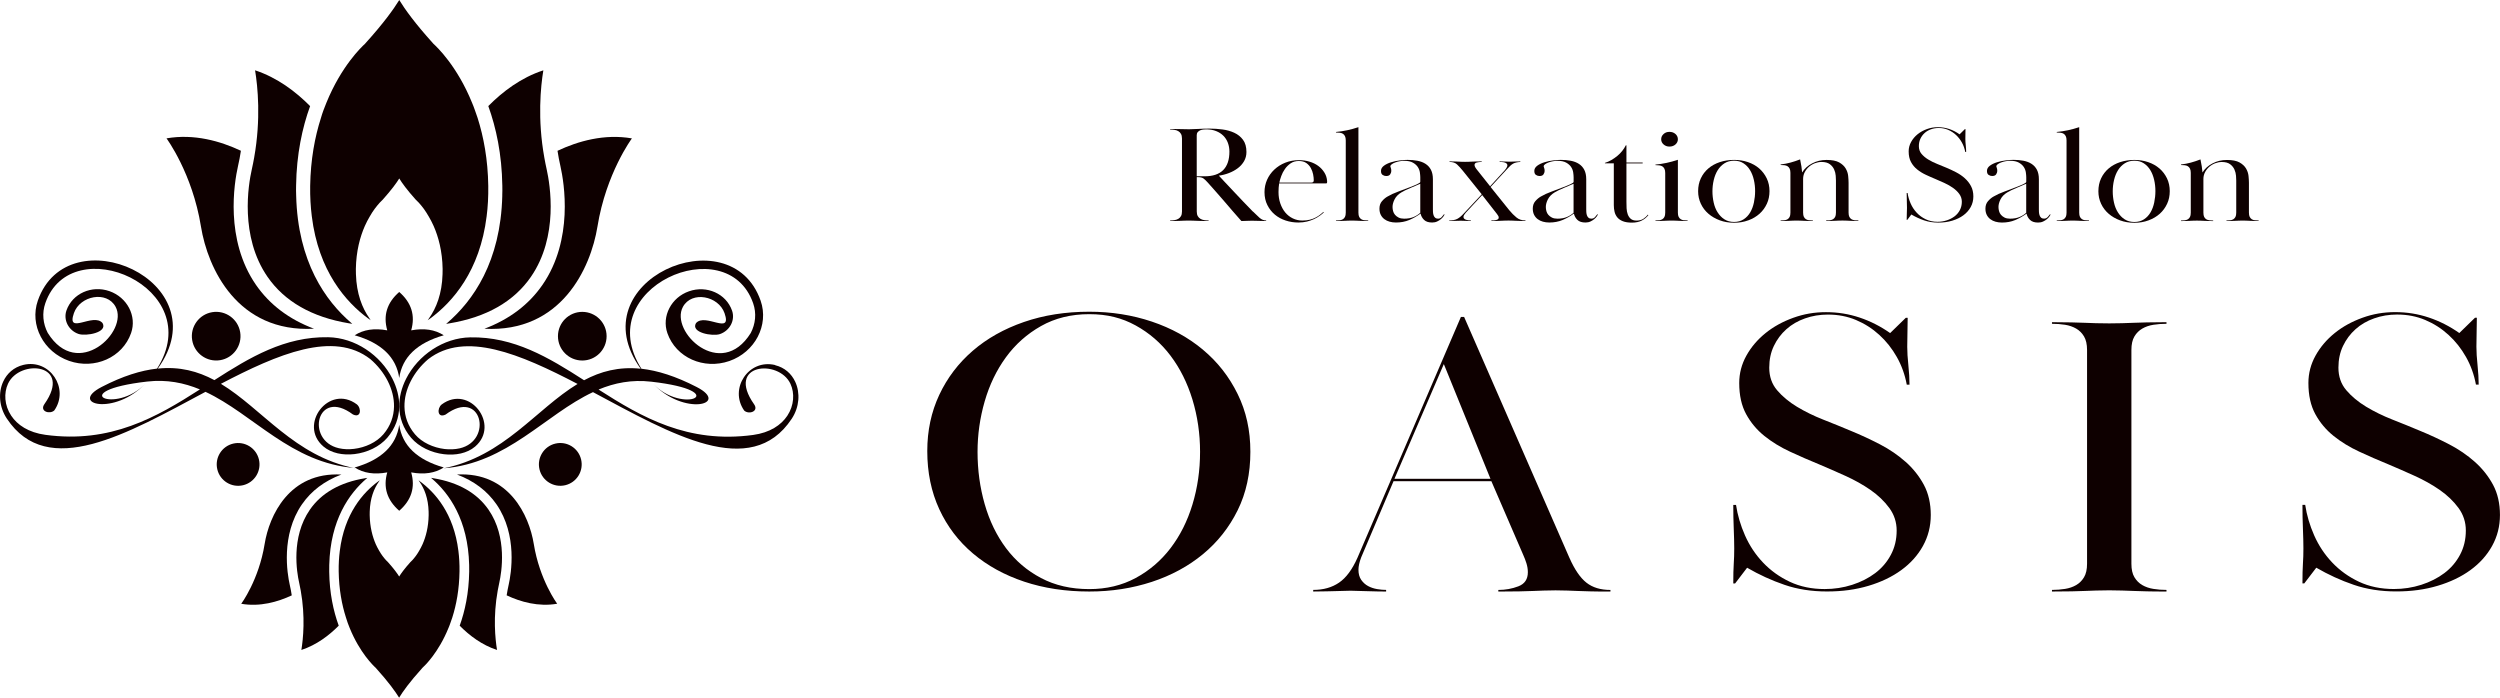 <?xml version="1.0" encoding="UTF-8"?><svg id="_レイヤー_2" xmlns="http://www.w3.org/2000/svg" viewBox="0 0 681.38 190.16"><g id="_レイヤー_1-2"><path d="M85.58,89.59c-6.78-2.55-12.08-6.55-15.83-11.97-8.51-12.35-5.9-27.81-4.9-32.27.33-1.44.6-2.86.81-4.26-5.59-2.63-12.77-4.69-20.28-3.38,0,0,7.05,9.49,9.39,24.03,1.84,11.37,9.91,28.98,30.81,27.85Z" style="fill:#0e0000;"/><path d="M147.86,77.63c-3.74,5.42-9.05,9.41-15.83,11.97,20.9,1.13,28.96-16.48,30.81-27.85,2.34-14.54,9.39-24.03,9.39-24.03-7.51-1.31-14.69.75-20.28,3.38.21,1.4.48,2.82.81,4.26,1,4.46,3.61,19.92-4.9,32.27Z" style="fill:#0e0000;"/><path d="M95.13,88.12c.29.06.58.12.88.15-.1-.1-.19-.17-.29-.27-6.99-5.99-14.56-16.61-15-34.69-.04-.88-.04-1.79-.02-2.71.12-8.57,1.69-15.81,3.82-21.68-3.9-3.94-8.93-7.76-15-9.76.73,4.46,1.63,13.25-.25,23.8-.19,1.06-.4,2.15-.65,3.25-.92,4.07-3.34,18.19,4.3,29.25,4.63,6.7,12.1,10.99,22.2,12.66Z" style="fill:#0e0000;"/><path d="M136.9,53.3v.02c-.44,18.07-8.01,28.69-15,34.69h-.02c-.1.12-.17.17-.27.27.31-.04.6-.1.88-.15,10.1-1.67,17.57-5.95,22.2-12.66,7.64-11.06,5.22-25.18,4.32-29.25-.25-1.09-.46-2.19-.65-3.25-1.9-10.54-1-19.34-.27-23.8-6.09,1.98-11.1,5.8-15,9.74,2.13,5.9,3.69,13.12,3.82,21.7.02.92.02,1.81-.02,2.69Z" style="fill:#0e0000;"/><path d="M100.41,86.83c.21.17.44.33.65.46-.13-.17-.29-.36-.38-.56-1.96-2.77-3.51-6.66-3.67-12.02-.02-.46-.02-.92-.02-1.4.08-4.88,1.15-8.76,2.44-11.7.42-.94.86-1.79,1.31-2.54.46-.83.94-1.54,1.38-2.15,1.06-1.42,1.9-2.25,2.15-2.46l.08-.08c2.38-2.67,3.73-4.53,4.47-5.74.73,1.21,2.07,3.07,4.46,5.74l.08.08c.25.21,1.11,1.04,2.17,2.48.42.6.9,1.31,1.36,2.13.44.75.88,1.59,1.31,2.54,1.29,2.94,2.36,6.82,2.44,11.7,0,.48,0,.92-.02,1.38v.02c-.15,5.36-1.71,9.26-3.67,12.02-.1.19-.25.38-.38.56.21-.13.44-.29.65-.46,6.11-4.49,13.58-12.93,15.42-27.92.33-2.55.48-5.3.44-8.24-.1-7.2-1.27-13.37-2.9-18.51-.25-.75-.48-1.46-.75-2.15-.23-.69-.5-1.34-.77-2-4.05-9.97-9.56-15.21-10.51-16.06l-.15-.17c-4.92-5.45-7.66-9.28-9.18-11.77-1.54,2.5-4.28,6.32-9.2,11.77l-.15.17c-.94.85-6.45,6.09-10.51,16.06-.27.65-.54,1.33-.79,2.02-.25.69-.5,1.42-.71,2.17-1.65,5.15-2.8,11.29-2.92,18.48-.04,2.94.12,5.68.44,8.24,1.84,15,9.31,23.43,15.42,27.92Z" style="fill:#0e0000;"/><path d="M211.27,99.49c-7.26-1.75-12.62,6.47-8.44,12.41,1.22,1.15,4.08.27,2.7-1.71-7.83-11.12,6.74-12.41,9.91-5.58.59,1.27.84,2.75.71,4.26-.13,1.51-.64,3.05-1.57,4.45-1.68,2.53-4.72,4.6-9.32,5.23-17.8,2.42-30.34-4.84-42.12-12.38,4.35-1.81,9.02-2.76,14.37-2.14.17.18.32.36.49.54-.17-.18-.33-.36-.49-.54,22.64,2.59,8.61,9.19.49.54,8.36,8.9,21.12,5.68,11.9.92-5.74-2.96-10.69-4.5-15.08-4.99-13.99-22.06,23.35-38.22,30.45-17.85.96,2.74.64,5.64-.65,8.11-8.12,13.07-22.16-.37-18.49-7.12,2.41-4.44,9.7-3.01,11.35,1.73,2.14,6.15-5.28-.21-7.79,2.71-1.52,2.59,4.54,3.67,6.55,2.97,1.34-.47,2.38-1.41,2.98-2.55.61-1.17.76-2.54.3-3.84-.81-2.31-2.53-4.06-4.67-5.01-2.11-.94-4.63-1.11-7.05-.26-2.42.84-4.29,2.53-5.36,4.59-1.08,2.07-1.35,4.51-.54,6.83,1.16,3.33,3.64,5.84,6.71,7.21,3.05,1.36,6.68,1.59,10.18.38,3.49-1.22,6.2-3.66,7.74-6.62,1.55-2.98,1.94-6.49.78-9.82-8.18-23.47-49.88-5.31-32.69,18.54-5.99-.62-10.94.74-15.43,3.14-9.67-6.22-19.16-11.9-31.01-11.69-7.32.13-14.24,4.83-17.51,11.31-1.22,2.42-1.89,5.02-1.85,7.61.05,2.96,1.04,5.88,3.22,8.44,2.15,2.53,5.57,4.09,8.95,4.49,1.57.19,3.15.13,4.6-.2,1.47-.34,2.81-.95,3.89-1.87,6.96-5.92-1.53-17.13-9.11-11.48-1.32,1.09-1.16,3.83,1.08,2.74,9.85-7.33,13.01,7.12,3.83,9.21-1.28.29-2.7.34-4.12.18-3.06-.37-6.13-1.75-8.04-3.99-1.95-2.29-2.83-4.89-2.88-7.54-.04-2.34.57-4.72,1.7-6.94,1.13-2.24,2.77-4.3,4.76-6,10.04-7.79,25.07-1.43,40.72,6.74-11.29,6.84-20.12,19.76-36.51,22.99,17.33-1.31,27.69-14.67,40.71-20.76,21.32,11.39,43.02,24.08,54.16,7.27,1.07-1.61,1.65-3.38,1.8-5.12.15-1.75-.14-3.47-.84-4.97-1.01-2.19-2.88-3.89-5.47-4.52Z" style="fill:#0e0000;"/><path d="M120.95,91.38c-2.4-1.55-5.36-2-8.88-1.34,1.16-4.06.08-7.55-3.26-10.46-3.34,2.91-4.42,6.4-3.26,10.46-3.52-.66-6.49-.21-8.88,1.34,7.28,2.09,11.33,5.97,12.14,11.64.81-5.67,4.86-9.55,12.14-11.64Z" style="fill:#0e0000;"/><path d="M96.72,127.6c-16.39-3.22-25.22-16.15-36.51-22.99,15.64-8.17,30.68-14.54,40.72-6.74,1.99,1.7,3.63,3.77,4.76,6,1.12,2.22,1.74,4.6,1.7,6.94-.05,2.64-.93,5.25-2.88,7.54-1.91,2.24-4.98,3.63-8.04,3.99-1.42.17-2.83.12-4.12-.18-9.18-2.09-6.01-16.55,3.83-9.21,2.23,1.09,2.4-1.65,1.08-2.74-7.58-5.65-16.07,5.56-9.11,11.48,1.08.92,2.42,1.53,3.89,1.87,1.45.33,3.02.39,4.6.2,3.38-.4,6.8-1.97,8.95-4.49,2.18-2.56,3.17-5.48,3.22-8.44.05-2.58-.63-5.19-1.85-7.61-3.27-6.48-10.19-11.18-17.51-11.31-11.85-.21-21.34,5.48-31.01,11.69-4.5-2.4-9.44-3.76-15.43-3.14,17.18-23.85-24.51-42.01-32.69-18.54-1.16,3.33-.78,6.84.78,9.82,1.54,2.96,4.25,5.4,7.74,6.62,3.49,1.22,7.13.98,10.18-.38,3.07-1.37,5.55-3.88,6.71-7.21.81-2.31.54-4.76-.54-6.83-1.07-2.05-2.94-3.74-5.36-4.59-2.42-.84-4.93-.68-7.05.26-2.14.95-3.86,2.7-4.67,5.01-.45,1.3-.3,2.68.3,3.84.6,1.14,1.64,2.09,2.98,2.55,2.01.7,8.07-.38,6.55-2.97-2.51-2.93-9.93,3.43-7.79-2.71,1.65-4.74,8.94-6.17,11.35-1.73,3.67,6.75-10.37,20.19-18.49,7.12-1.29-2.47-1.61-5.37-.65-8.11,7.1-20.37,44.44-4.21,30.45,17.85-4.39.49-9.34,2.02-15.08,4.99-9.22,4.76,3.53,7.97,11.9-.92-8.13,8.64-22.15,2.05.49-.54-.16.18-.32.36-.49.54.17-.18.32-.36.49-.54,5.35-.61,10.02.34,14.37,2.14-11.78,7.55-24.32,14.81-42.12,12.38-4.61-.63-7.65-2.7-9.32-5.23-.93-1.4-1.44-2.94-1.57-4.45-.13-1.51.12-2.98.71-4.26,3.17-6.83,17.74-5.54,9.91,5.58-1.37,1.98,1.48,2.85,2.7,1.71,4.18-5.94-1.18-14.16-8.44-12.41-2.59.63-4.46,2.33-5.47,4.52-.7,1.5-.99,3.22-.84,4.97.15,1.74.74,3.52,1.8,5.12,11.14,16.81,32.85,4.12,54.16-7.27,13.02,6.09,23.38,19.45,40.71,20.76Z" style="fill:#0e0000;"/><circle cx="158.7" cy="91.63" r="6.63" style="fill:#0e0000;"/><circle cx="58.92" cy="91.63" r="6.63" transform="translate(-13.92 10.62) rotate(-9.22)" style="fill:#0e0000;"/><path d="M120.95,127.41c-7.28-2.09-11.33-5.97-12.14-11.64-.81,5.67-4.86,9.55-12.14,11.64,2.4,1.55,5.36,2,8.88,1.34-1.16,4.06-.08,7.55,3.26,10.46,3.34-2.91,4.42-6.4,3.26-10.46,3.52.66,6.49.21,8.88-1.34Z" style="fill:#0e0000;"/><path d="M82.3,137.46c2.54-3.68,6.14-6.39,10.74-8.12-14.19-.77-19.66,11.19-20.91,18.91-1.59,9.87-6.38,16.31-6.38,16.31,5.1.89,9.97-.51,13.77-2.29-.14-.95-.33-1.92-.55-2.89-.68-3.03-2.45-13.52,3.32-21.91Z" style="fill:#0e0000;"/><path d="M124.58,129.34c4.6,1.73,8.2,4.45,10.74,8.12,5.78,8.38,4,18.88,3.32,21.91-.22.98-.4,1.94-.55,2.89,3.79,1.79,8.67,3.18,13.77,2.29,0,0-4.79-6.44-6.38-16.31-1.25-7.72-6.73-19.68-20.91-18.91Z" style="fill:#0e0000;"/><path d="M89.74,153.97c.3-12.27,5.44-19.48,10.18-23.55.07-.07.13-.12.2-.18-.21.03-.4.07-.6.1-6.86,1.13-11.93,4.04-15.07,8.59-5.19,7.51-3.55,17.09-2.92,19.86.17.74.31,1.49.44,2.2,1.28,7.16.66,13.13.17,16.16,4.12-1.36,7.54-3.95,10.18-6.62-1.45-3.99-2.52-8.91-2.59-14.72-.01-.63-.01-1.24.01-1.84Z" style="fill:#0e0000;"/><path d="M118.1,130.34c-.2-.04-.39-.08-.6-.1.07.07.12.1.18.18h.01c4.75,4.07,9.88,11.28,10.18,23.55h0c.03.61.03,1.21.01,1.84-.09,5.83-1.15,10.73-2.59,14.73,2.65,2.67,6.05,5.27,10.18,6.61-.5-3.03-1.11-9,.18-16.16.13-.72.27-1.46.44-2.2.61-2.76,2.26-12.35-2.93-19.86-3.14-4.55-8.21-7.46-15.07-8.59Z" style="fill:#0e0000;"/><path d="M114.51,131.21c-.14-.12-.3-.22-.44-.31.09.12.2.25.26.38,1.33,1.88,2.39,4.52,2.49,8.16h0c.01.33.01.63.01.95-.05,3.31-.78,5.95-1.66,7.94-.29.64-.59,1.21-.89,1.72-.31.56-.64,1.04-.93,1.45-.72.98-1.3,1.54-1.47,1.68l-.05.05c-1.62,1.81-2.53,3.08-3.03,3.9-.51-.82-1.42-2.09-3.04-3.9l-.05-.05c-.17-.14-.74-.7-1.46-1.67-.3-.42-.63-.9-.94-1.46-.3-.51-.6-1.08-.89-1.72-.87-1.99-1.6-4.63-1.66-7.94,0-.33,0-.64.01-.95.1-3.64,1.16-6.28,2.49-8.16.07-.13.17-.26.26-.38-.14.09-.3.2-.44.31-4.15,3.05-9.22,8.78-10.47,18.96-.22,1.73-.33,3.6-.3,5.59.08,4.88.86,9.05,1.98,12.54.14.51.31,1,.48,1.47.17.47.35.93.53,1.37,2.75,6.77,6.49,10.33,7.13,10.9l.1.12c3.34,3.7,5.2,6.3,6.25,7.99,1.03-1.7,2.89-4.29,6.23-7.99l.1-.12c.64-.57,4.38-4.13,7.13-10.9.18-.44.37-.89.52-1.36.18-.47.34-.95.51-1.46,1.11-3.49,1.9-7.68,1.97-12.57.03-1.99-.08-3.86-.3-5.59-1.25-10.18-6.32-15.91-10.47-18.96Z" style="fill:#0e0000;"/><circle cx="152.72" cy="126.57" r="5.83" transform="translate(-25 38.47) rotate(-13.28)" style="fill:#0e0000;"/><circle cx="64.9" cy="126.57" r="5.83" transform="translate(-27.34 18.3) rotate(-13.28)" style="fill:#0e0000;"/><path d="M327.89,95.33c-3.98-3.33-8.64-5.89-13.96-7.68-5.33-1.79-11.01-2.69-17.05-2.69-6.46,0-12.39.93-17.8,2.8-5.41,1.87-10.06,4.48-13.96,7.85-3.9,3.37-6.94,7.37-9.12,12.01-2.18,4.65-3.27,9.75-3.27,15.31,0,5.85,1.09,11.13,3.27,15.85,2.18,4.72,5.24,8.74,9.18,12.07,3.94,3.33,8.6,5.89,13.96,7.68,5.37,1.79,11.28,2.69,17.74,2.69,6.04,0,11.72-.88,17.05-2.63,5.32-1.75,9.98-4.28,13.96-7.57,3.98-3.29,7.13-7.28,9.44-11.96,2.31-4.68,3.46-9.99,3.46-15.91s-1.15-11.03-3.46-15.74c-2.31-4.72-5.45-8.74-9.44-12.07ZM325,137.52c-1.38,4.54-3.38,8.5-5.98,11.9-2.6,3.4-5.77,6.11-9.5,8.12-3.73,2.01-7.95,3.02-12.64,3.02-4.95,0-9.33-1-13.15-3.02-3.82-2.01-7-4.74-9.56-8.17-2.56-3.44-4.49-7.42-5.79-11.96-1.3-4.54-1.95-9.29-1.95-14.26,0-4.68.65-9.27,1.95-13.77,1.3-4.5,3.23-8.5,5.79-12.01,2.56-3.51,5.74-6.35,9.56-8.5,3.82-2.16,8.2-3.24,13.15-3.24s8.91,1.03,12.64,3.07c3.73,2.05,6.9,4.79,9.5,8.23,2.6,3.44,4.59,7.43,5.98,11.96,1.38,4.54,2.08,9.29,2.08,14.26s-.69,9.84-2.08,14.37Z" style="fill:#0e0000;"/><path d="M427.73,152l-28.68-65.61h-.88l-28.18,65.61c-1.43,3.22-3.1,5.49-5.03,6.8-1.93,1.32-4.28,1.98-7.04,1.98v.44c1.51,0,2.72-.02,3.65-.05.92-.04,1.72-.06,2.39-.06s1.3-.02,1.89-.05c.59-.04,1.34-.06,2.26-.06.84,0,1.55.02,2.14.06.59.04,1.19.05,1.82.05s1.38.02,2.26.06c.88.04,2.03.05,3.46.05v-.44c-.75,0-1.57-.07-2.45-.22-.88-.15-1.7-.42-2.45-.82-.75-.4-1.38-.97-1.89-1.7-.5-.73-.75-1.65-.75-2.74,0-.95.25-2.08.75-3.4l8.81-20.74h26.67l8.68,20.08c.33.73.63,1.5.88,2.31.25.8.38,1.61.38,2.41,0,1.9-.86,3.18-2.58,3.84-1.72.66-3.54.99-5.47.99v.44c2.35,0,4.26-.02,5.72-.05,1.47-.04,2.72-.07,3.77-.11,1.05-.04,2.01-.07,2.89-.11.88-.04,1.95-.06,3.21-.06s2.33.02,3.21.06c.88.04,1.82.07,2.83.11,1.01.04,2.18.07,3.52.11,1.34.04,3.14.05,5.41.05v-.44c-2.69,0-4.86-.66-6.54-1.98-1.68-1.32-3.23-3.58-4.65-6.8ZM380.06,130.5l13.46-31.27,12.71,31.27h-26.17Z" style="fill:#0e0000;"/><path d="M519.39,125.89c-2.06-1.83-4.38-3.42-6.98-4.77-2.6-1.35-5.24-2.58-7.93-3.68-2.43-1.02-4.95-2.05-7.55-3.07-2.6-1.02-4.99-2.2-7.17-3.51-2.18-1.32-3.98-2.82-5.41-4.5-1.43-1.68-2.14-3.73-2.14-6.15,0-2.19.42-4.17,1.26-5.92.84-1.76,1.97-3.27,3.4-4.55,1.42-1.28,3.12-2.27,5.09-2.96,1.97-.7,4.04-1.04,6.23-1.04,2.77,0,5.32.49,7.67,1.48,2.35.99,4.47,2.34,6.35,4.06,1.89,1.72,3.48,3.73,4.78,6.04,1.3,2.3,2.2,4.81,2.7,7.52h.75c0-1.54-.11-3.29-.31-5.27-.21-1.97-.31-3.66-.31-5.05,0-1.32.02-2.65.06-4.01.04-1.35.06-2.65.06-3.9h-.5l-4.28,4.17c-2.6-1.83-5.37-3.24-8.3-4.22-2.94-.99-6-1.48-9.18-1.48s-6.08.51-8.93,1.54c-2.85,1.03-5.37,2.41-7.55,4.17-2.18,1.76-3.92,3.8-5.22,6.14-1.3,2.34-1.95,4.83-1.95,7.46,0,3.37.63,6.2,1.89,8.5,1.26,2.3,2.91,4.28,4.97,5.93,2.05,1.65,4.38,3.07,6.98,4.28,2.6,1.21,5.24,2.36,7.93,3.46,2.26.95,4.65,2,7.17,3.14s4.8,2.42,6.86,3.85c2.05,1.43,3.75,3.06,5.1,4.89,1.34,1.83,2.01,3.89,2.01,6.16,0,2.42-.52,4.62-1.57,6.6-1.05,1.98-2.47,3.65-4.28,5.01-1.8,1.36-3.9,2.42-6.29,3.19-2.39.77-4.89,1.15-7.48,1.15-3.52,0-6.69-.66-9.5-1.98-2.81-1.32-5.24-3.07-7.3-5.24-2.06-2.17-3.69-4.63-4.91-7.39-1.22-2.76-2.03-5.53-2.45-8.32h-.75c0,2.34.04,4.52.13,6.53.08,2.01.13,3.79.13,5.32s-.04,2.85-.13,4.17c-.09,1.32-.13,3.11-.13,5.38h.5l3.27-4.28c3.27,1.9,6.67,3.46,10.19,4.66,3.52,1.21,7.38,1.81,11.57,1.81s7.88-.51,11.32-1.54c3.44-1.02,6.42-2.45,8.93-4.28,2.52-1.83,4.49-4.02,5.91-6.58,1.42-2.56,2.14-5.38,2.14-8.45s-.63-5.89-1.89-8.23c-1.26-2.34-2.92-4.43-4.97-6.26Z" style="fill:#0e0000;"/><path d="M581.48,87.98c-1.05.04-2.08.07-3.08.11s-2.18.05-3.52.05c-1.43,0-2.62-.02-3.59-.05-.97-.04-1.97-.07-3.02-.11-1.05-.04-2.26-.07-3.65-.11-1.38-.04-3.17-.06-5.35-.06v.44c1.26,0,2.45.09,3.58.27,1.13.18,2.14.53,3.02,1.04.88.51,1.59,1.23,2.14,2.14.54.92.82,2.14.82,3.68v58.26c0,1.54-.27,2.76-.82,3.68-.55.92-1.26,1.63-2.14,2.14-.88.51-1.89.86-3.02,1.04-1.13.18-2.33.28-3.58.28v.44c2.18,0,3.96-.02,5.35-.05,1.38-.04,2.6-.07,3.65-.11,1.05-.04,2.05-.07,3.02-.11.96-.04,2.16-.06,3.59-.06,1.34,0,2.52.02,3.52.06,1.01.04,2.03.07,3.08.11,1.05.04,2.26.07,3.65.11,1.38.04,3.16.05,5.35.05v-.44c-1.26,0-2.45-.09-3.58-.28-1.13-.18-2.14-.53-3.02-1.04-.88-.51-1.59-1.22-2.14-2.14-.55-.91-.82-2.14-.82-3.68v-58.26c0-1.54.27-2.76.82-3.68.54-.91,1.26-1.63,2.14-2.14.88-.51,1.89-.86,3.02-1.04,1.13-.18,2.33-.27,3.58-.27v-.44c-2.18,0-3.96.02-5.35.06-1.38.04-2.6.07-3.65.11Z" style="fill:#0e0000;"/><path d="M679.49,132.14c-1.26-2.34-2.92-4.43-4.97-6.26-2.06-1.83-4.38-3.42-6.98-4.77-2.6-1.35-5.24-2.58-7.93-3.68-2.43-1.02-4.95-2.05-7.55-3.07-2.6-1.02-4.99-2.2-7.17-3.51-2.18-1.32-3.98-2.82-5.41-4.5-1.43-1.68-2.14-3.73-2.14-6.15,0-2.19.42-4.17,1.26-5.92.84-1.76,1.97-3.27,3.4-4.55,1.42-1.28,3.12-2.27,5.09-2.96,1.97-.7,4.05-1.04,6.23-1.04,2.77,0,5.32.49,7.67,1.48,2.35.99,4.47,2.34,6.35,4.06,1.89,1.72,3.48,3.73,4.78,6.04,1.3,2.3,2.2,4.81,2.7,7.52h.75c0-1.54-.11-3.29-.31-5.27-.21-1.97-.31-3.66-.31-5.05,0-1.32.02-2.65.06-4.01.04-1.35.06-2.65.06-3.9h-.5l-4.28,4.17c-2.6-1.83-5.37-3.24-8.3-4.22-2.94-.99-6-1.48-9.18-1.48s-6.08.51-8.93,1.54c-2.85,1.03-5.37,2.41-7.55,4.17-2.18,1.76-3.92,3.8-5.22,6.14-1.3,2.34-1.95,4.83-1.95,7.46,0,3.37.63,6.2,1.89,8.5,1.26,2.3,2.91,4.28,4.97,5.93,2.05,1.65,4.38,3.07,6.98,4.28,2.6,1.21,5.24,2.36,7.93,3.46,2.26.95,4.65,2,7.17,3.14s4.8,2.42,6.86,3.85c2.05,1.43,3.75,3.06,5.1,4.89,1.34,1.83,2.01,3.89,2.01,6.16,0,2.42-.52,4.62-1.57,6.6-1.05,1.98-2.47,3.65-4.28,5.01-1.8,1.36-3.9,2.42-6.29,3.19-2.39.77-4.89,1.15-7.48,1.15-3.52,0-6.69-.66-9.5-1.98-2.81-1.32-5.24-3.07-7.3-5.24-2.06-2.17-3.69-4.63-4.91-7.39-1.22-2.76-2.03-5.53-2.45-8.32h-.75c0,2.34.04,4.52.13,6.53.08,2.01.13,3.79.13,5.32s-.04,2.85-.13,4.17c-.09,1.32-.13,3.11-.13,5.38h.5l3.27-4.28c3.27,1.9,6.67,3.46,10.19,4.66,3.52,1.21,7.38,1.81,11.57,1.81s7.88-.51,11.32-1.54c3.44-1.02,6.42-2.45,8.93-4.28,2.52-1.83,4.49-4.02,5.91-6.58,1.42-2.56,2.14-5.38,2.14-8.45s-.63-5.89-1.89-8.23Z" style="fill:#0e0000;"/><path d="M341.46,57.65c-.76-.77-1.62-1.66-2.57-2.66-.95-1-1.87-1.97-2.76-2.92-.89-.95-1.7-1.81-2.42-2.57-.72-.76-1.22-1.31-1.51-1.63.93-.12,1.85-.36,2.76-.71.91-.35,1.71-.79,2.42-1.33.71-.54,1.27-1.17,1.7-1.91.42-.74.64-1.57.64-2.49,0-1.37-.31-2.48-.93-3.32-.62-.84-1.42-1.48-2.4-1.93-.98-.45-2.05-.75-3.23-.9-1.18-.15-2.31-.23-3.42-.23-1.19,0-2.24.03-3.16.09-.92.06-1.75.09-2.48.09-.45,0-.83,0-1.15-.02-.31-.01-.64-.02-1-.02s-.76,0-1.23-.02c-.47-.01-1.07-.02-1.8-.02v.15c.4,0,.79.03,1.19.09.4.06.74.18,1.04.36.3.17.54.42.72.73.18.31.28.73.28,1.26v19.91c0,.52-.09.94-.28,1.26-.18.31-.42.56-.72.73-.3.18-.64.29-1.04.36-.4.06-.79.09-1.19.09v.15c.74,0,1.33,0,1.78-.02s.84-.02,1.17-.04c.33-.01.64-.02.93-.04.3-.01.69-.02,1.17-.02.45,0,.83,0,1.15.02.31.01.64.03,1,.04.35.01.78.02,1.27.04.49.01,1.17.02,2.02.02v-.15c-.4,0-.79-.03-1.19-.09-.4-.06-.74-.18-1.04-.36-.3-.17-.54-.42-.72-.73-.18-.31-.28-.73-.28-1.26v-9.37h.38c.65,0,1.15.13,1.49.39.34.26.72.63,1.15,1.11.85.95,1.64,1.84,2.38,2.68.74.84,1.46,1.67,2.17,2.49.71.83,1.43,1.67,2.17,2.53.74.86,1.54,1.78,2.42,2.76.28,0,.53,0,.74-.02.21-.01.42-.02.62-.02s.42,0,.66-.02c.24-.01.53-.02.87-.02.4,0,.73,0,1,.02.27.01.53.02.79.02s.54,0,.87.02.73.02,1.21.02v-.15c-.65,0-1.25-.24-1.81-.73-.55-.49-1.15-1.06-1.8-1.71ZM328.29,48.05h-2.12v-11.21c0-.35.09-.63.28-.84.18-.21.41-.38.68-.49.27-.11.56-.18.87-.21.31-.02.58-.04.81-.04.99,0,1.88.16,2.65.47.78.31,1.44.74,1.97,1.27.54.54.95,1.18,1.23,1.93s.42,1.55.42,2.4c0,2.2-.56,3.87-1.68,5.01-1.12,1.14-2.82,1.71-5.12,1.71Z" style="fill:#0e0000;"/><path d="M359.65,58.85c.44-.32.83-.65,1.17-.98l-.13-.11c-.25.23-.55.48-.89.75-.34.27-.74.53-1.21.77-.47.25-1,.45-1.59.6-.59.15-1.27.23-2.04.23-.93,0-1.81-.2-2.61-.59s-1.49-.93-2.06-1.62c-.57-.69-1.01-1.51-1.34-2.46s-.49-1.97-.49-3.08c0-.35.01-.75.04-1.19.03-.44.07-.84.13-1.19h12.83c.14,0,.22-.06.23-.19s.02-.26.02-.41c-.06-.85-.3-1.63-.74-2.34-.44-.71-1-1.32-1.68-1.82-.68-.5-1.47-.89-2.38-1.16-.91-.27-1.85-.41-2.85-.41-1.36,0-2.61.23-3.76.69-1.15.46-2.14,1.09-2.99,1.89-.85.8-1.51,1.73-1.97,2.77s-.7,2.17-.7,3.37c0,1.33.26,2.51.79,3.54.52,1.04,1.21,1.91,2.06,2.61.85.7,1.83,1.23,2.93,1.59,1.1.36,2.25.54,3.44.54.85,0,1.63-.09,2.34-.26.71-.18,1.35-.4,1.93-.67.58-.27,1.09-.57,1.53-.9ZM349.21,47.98c.24-.67.57-1.31,1-1.92.42-.61.95-1.12,1.57-1.55.62-.42,1.36-.63,2.21-.63s1.54.19,2.06.56c.52.37.93.83,1.23,1.38.3.55.5,1.12.62,1.73s.17,1.15.17,1.62c0,.4-.23.6-.68.6h-8.71c.11-.52.29-1.12.53-1.79Z" style="fill:#0e0000;"/><path d="M366.57,60.18c.3-.01.59-.02.87-.04.28-.01.62-.02,1.02-.02.37,0,.7,0,1,.02.3.01.61.03.93.04.33.01.68.02,1.06.04s.87.02,1.46.02v-.15c-.37,0-.71-.02-1.04-.06-.33-.04-.61-.13-.85-.28-.24-.15-.43-.36-.57-.64-.14-.27-.21-.66-.21-1.16v-23.29c-1.05.35-2.07.63-3.06.84-.99.21-2.01.37-3.06.47v.15c.37,0,.71.02,1.04.06.33.04.61.13.85.28.24.15.43.37.57.66.14.29.21.67.21,1.14v19.69c0,.5-.07.89-.21,1.16-.14.28-.33.49-.57.64-.24.15-.52.24-.85.28-.33.04-.67.06-1.04.06v.15c.57,0,1.04,0,1.42-.02.38-.01.72-.02,1.02-.04Z" style="fill:#0e0000;"/><path d="M386.85,49.87c-.17.11-.39.23-.66.36-.27.13-.57.26-.91.39-.34.14-.67.27-.98.39-1.08.43-2.15.83-3.23,1.22-1.08.39-2.04.83-2.89,1.33-.54.3-1.04.72-1.51,1.26-.47.54-.7,1.22-.7,2.04,0,.65.12,1.21.36,1.69.24.48.57.87.98,1.18.41.31.88.54,1.42.69.54.15,1.12.23,1.74.23,1.33,0,2.53-.23,3.61-.68,1.08-.45,2.11-1.04,3.1-1.76.14.67.46,1.25.96,1.73s1.22.71,2.19.71c.51,0,.96-.09,1.36-.28s.74-.4,1.02-.64c.28-.24.51-.47.68-.71.17-.24.28-.42.34-.54l-.17-.08c-.14.21-.35.46-.62.76-.27.3-.6.44-1,.44-.34,0-.61-.09-.81-.28-.2-.19-.34-.41-.42-.68-.08-.26-.13-.54-.15-.83-.01-.29-.02-.53-.02-.73v-8.23c0-1.03-.18-1.88-.53-2.56-.35-.68-.84-1.21-1.47-1.62s-1.36-.68-2.21-.85c-.85-.16-1.76-.24-2.72-.24-.59,0-1.3.05-2.12.15-.82.1-1.61.27-2.38.51-.76.24-1.41.55-1.93.94-.52.39-.79.86-.79,1.41s.15.89.45,1.09c.3.2.62.3.96.3.54,0,.91-.16,1.1-.47.2-.32.3-.61.3-.89,0-.35-.04-.64-.13-.85s-.13-.35-.13-.4c0-.23.13-.43.4-.62.27-.19.59-.35.98-.49.38-.14.79-.25,1.21-.32.42-.08.81-.11,1.15-.11,1.02,0,1.83.17,2.42.51s1.04.74,1.34,1.21c.3.46.48.96.55,1.47.07.52.11.95.11,1.3v1.21c0,.13-.08.25-.25.36ZM387.11,57.98c-.51.48-1.13.87-1.85,1.17-.72.3-1.58.45-2.57.45-.59,0-1.09-.1-1.49-.3s-.72-.45-.98-.75-.43-.64-.53-1.02c-.1-.38-.15-.75-.15-1.13,0-.65.19-1.35.57-2.09.38-.74.98-1.36,1.81-1.86.71-.43,1.54-.83,2.5-1.22.96-.39,1.85-.77,2.68-1.15v7.91Z" style="fill:#0e0000;"/><path d="M396.7,60.2c.23,0,.45,0,.66-.02.21-.01.46-.02.74-.02.48,0,.91.01,1.27.04.37.03.88.04,1.53.04v-.15c-.17,0-.37-.01-.59-.04-.23-.02-.45-.07-.66-.13-.21-.06-.4-.16-.55-.28-.16-.12-.23-.3-.23-.52,0-.17.06-.36.19-.56.13-.2.28-.4.45-.6l4.46-4.8,4.04,5.17c.17.22.29.41.36.54.07.14.11.28.11.43,0,.2-.07.35-.21.45-.14.1-.31.17-.51.22-.2.05-.41.08-.64.09-.23.01-.44.02-.64.02v.15c.62,0,1.15,0,1.57-.02s.8-.02,1.13-.04c.33-.01.64-.02.93-.04.3-.01.64-.02,1.04-.02.37,0,.69,0,.98.02.28.01.59.03.91.04.33.01.7.02,1.12.04s.96.02,1.61.02v-.15c-.99,0-1.82-.27-2.48-.83-.67-.55-1.31-1.2-1.93-1.95l-5.1-6.34,4.63-5.02c.57-.65,1.08-1.1,1.53-1.35s1.1-.4,1.95-.45v-.15c-.42,0-.77,0-1.04.02-.27.01-.5.02-.68.02s-.37,0-.55.02c-.18.01-.42.02-.7.02-.48,0-.88-.01-1.19-.04s-.81-.04-1.49-.04v.15c.17,0,.38,0,.62.02.24.01.47.05.7.11.23.06.42.16.57.28.16.13.23.3.23.52,0,.33-.25.79-.76,1.39l-3.95,4.31-3.69-4.65c-.37-.47-.55-.86-.55-1.16,0-.35.21-.57.62-.67.41-.1.86-.15,1.34-.15v-.15c-.59,0-1.1,0-1.51.02-.41.01-.78.03-1.1.04-.33.01-.64.03-.93.04-.3.01-.63.02-1,.02-.4,0-.73,0-1-.02-.27-.01-.55-.02-.85-.04-.3-.01-.63-.02-1-.04-.37-.01-.83-.02-1.4-.02v.15c.88,0,1.56.22,2.04.66.48.44,1,1.01,1.57,1.71l5.18,6.45-4.84,5.17c-.68.75-1.3,1.26-1.85,1.54-.55.28-1.27.41-2.14.41v.15c.37,0,.69,0,.96-.02.27-.01.52-.02.74-.02Z" style="fill:#0e0000;"/><path d="M428.64,49.87c-.17.11-.39.23-.66.36-.27.13-.57.26-.91.39-.34.14-.67.27-.98.39-1.08.43-2.15.83-3.23,1.22-1.08.39-2.04.83-2.89,1.33-.54.3-1.04.72-1.51,1.26-.47.54-.7,1.22-.7,2.04,0,.65.12,1.21.36,1.69.24.48.57.87.98,1.18.41.31.88.54,1.42.69.54.15,1.12.23,1.74.23,1.33,0,2.53-.23,3.61-.68,1.08-.45,2.11-1.04,3.1-1.76.14.67.46,1.25.96,1.73s1.22.71,2.19.71c.51,0,.96-.09,1.36-.28s.74-.4,1.02-.64c.28-.24.51-.47.68-.71.17-.24.28-.42.34-.54l-.17-.08c-.14.21-.35.46-.62.76-.27.3-.6.44-1,.44-.34,0-.61-.09-.81-.28-.2-.19-.34-.41-.42-.68-.08-.26-.13-.54-.15-.83-.01-.29-.02-.53-.02-.73v-8.23c0-1.03-.18-1.88-.53-2.56-.35-.68-.84-1.21-1.47-1.62s-1.36-.68-2.21-.85c-.85-.16-1.76-.24-2.72-.24-.59,0-1.3.05-2.12.15-.82.1-1.61.27-2.38.51-.76.24-1.41.55-1.93.94-.52.39-.79.86-.79,1.41s.15.89.45,1.09c.3.2.62.3.96.3.54,0,.91-.16,1.1-.47.2-.32.3-.61.3-.89,0-.35-.04-.64-.13-.85s-.13-.35-.13-.4c0-.23.13-.43.4-.62.27-.19.59-.35.98-.49.38-.14.79-.25,1.21-.32.42-.08.81-.11,1.15-.11,1.02,0,1.83.17,2.42.51s1.04.74,1.34,1.21c.3.46.48.96.55,1.47.07.52.11.95.11,1.3v1.21c0,.13-.08.25-.25.36ZM428.89,57.98c-.51.48-1.13.87-1.85,1.17-.72.3-1.58.45-2.57.45-.59,0-1.09-.1-1.49-.3s-.72-.45-.98-.75-.43-.64-.53-1.02c-.1-.38-.15-.75-.15-1.13,0-.65.19-1.35.57-2.09.38-.74.98-1.36,1.81-1.86.71-.43,1.54-.83,2.5-1.22.96-.39,1.85-.77,2.68-1.15v7.91Z" style="fill:#0e0000;"/><path d="M447.9,59.64c-.5.32-1.11.48-1.85.48-.68,0-1.2-.16-1.57-.47-.37-.31-.64-.72-.83-1.22-.18-.5-.29-1.05-.32-1.66-.03-.6-.04-1.19-.04-1.77v-10.47h4.42v-.23h-4.42v-4.69h-.17c-.25.52-.58,1.03-.98,1.53s-.84.95-1.34,1.36c-.5.41-1.03.78-1.61,1.12-.58.34-1.17.59-1.76.77v.13h2.42v11.39c0,.65.07,1.27.21,1.84.14.58.4,1.08.76,1.52.37.44.87.78,1.51,1.03.64.25,1.45.38,2.44.38,1.08,0,1.98-.19,2.72-.58s1.33-.88,1.78-1.48l-.17-.11c-.31.44-.72.81-1.21,1.13Z" style="fill:#0e0000;"/><path d="M455.01,39.95c.65,0,1.2-.19,1.64-.58.44-.39.66-.86.66-1.41s-.22-1.06-.66-1.44c-.44-.39-.98-.58-1.64-.58s-1.15.19-1.59.58c-.44.39-.66.87-.66,1.44s.22,1.02.66,1.41c.44.39.97.58,1.59.58Z" style="fill:#0e0000;"/><path d="M458.09,59.75c-.24-.15-.43-.36-.57-.64-.14-.27-.21-.66-.21-1.16v-14.4c-1.05.35-2.07.63-3.06.84-.99.21-2.01.37-3.06.47v.15c.37,0,.71.02,1.04.06.33.04.61.13.85.28.24.15.43.37.57.66.14.29.21.67.21,1.14v10.8c0,.5-.07.89-.21,1.16-.14.28-.33.49-.57.64-.24.15-.52.24-.85.28-.33.04-.67.06-1.04.06v.15c.57,0,1.04,0,1.42-.02.38-.01.73-.02,1.04-.04.31-.01.62-.02.91-.04.3-.01.64-.02,1.04-.02.37,0,.7,0,1,.02.3.01.59.03.89.04.3.01.64.02,1.02.04s.87.02,1.46.02v-.15c-.37,0-.71-.02-1.04-.06-.33-.04-.61-.13-.85-.28Z" style="fill:#0e0000;"/><path d="M476.5,60.06c1.19-.44,2.21-1.04,3.06-1.8.85-.76,1.51-1.67,2-2.72s.72-2.2.72-3.45-.25-2.44-.76-3.49c-.51-1.05-1.2-1.95-2.06-2.7s-1.88-1.32-3.06-1.72c-1.17-.4-2.43-.6-3.76-.6s-2.68.2-3.89.6c-1.2.4-2.24.97-3.12,1.72-.88.75-1.57,1.65-2.06,2.7-.5,1.05-.74,2.23-.74,3.52,0,1.23.25,2.36.74,3.41s1.18,1.96,2.06,2.72c.88.76,1.91,1.36,3.1,1.8,1.19.44,2.49.66,3.91.66s2.67-.22,3.86-.66ZM468.15,57.9c-.5-.78-.86-1.68-1.08-2.69-.23-1.01-.34-2.04-.34-3.08s.12-2.07.36-3.08c.24-1.01.6-1.9,1.08-2.67.48-.77,1.09-1.39,1.83-1.87.74-.47,1.61-.71,2.63-.71s1.85.24,2.57.71c.72.47,1.32,1.1,1.78,1.87.47.77.81,1.65,1.04,2.65.23,1,.34,2.02.34,3.06s-.11,2.07-.32,3.08c-.21,1.01-.54,1.9-1,2.69-.45.78-1.05,1.42-1.78,1.9s-1.61.73-2.63.73-1.9-.24-2.63-.71c-.74-.47-1.35-1.1-1.85-1.89Z" style="fill:#0e0000;"/><path d="M487.77,60.18c.3-.01.59-.02.87-.04.28-.01.62-.02,1.02-.02.37,0,.7,0,1,.02.3.01.61.03.93.04.33.01.68.02,1.06.04s.87.02,1.46.02v-.15c-.37,0-.71-.02-1.04-.06-.33-.04-.61-.13-.85-.28-.24-.15-.43-.36-.57-.64s-.21-.66-.21-1.16v-9.17c0-.67.15-1.3.45-1.87.3-.57.69-1.07,1.17-1.48.48-.41,1.02-.73,1.61-.95.59-.22,1.19-.34,1.78-.34.99,0,1.75.21,2.29.62.54.41.93.9,1.17,1.46.24.56.38,1.12.42,1.68.04.56.06.99.06,1.29v8.75c0,.5-.07.89-.21,1.16-.14.27-.33.49-.57.64-.24.15-.52.24-.85.28-.33.04-.67.06-1.04.06v.15c.57,0,1.05,0,1.44-.02s.75-.02,1.06-.04c.31-.01.62-.02.91-.04.3-.01.64-.02,1.04-.02.37,0,.69,0,.98.02.28.01.57.03.87.04.3.01.64.02,1.02.04s.87.02,1.46.02v-.15c-.37,0-.71-.02-1.04-.06-.33-.04-.61-.13-.85-.28-.24-.15-.43-.36-.57-.64-.14-.27-.21-.66-.21-1.16v-8.1c0-.55-.04-1.18-.11-1.89-.07-.71-.3-1.39-.68-2.04-.38-.65-.98-1.2-1.78-1.65-.81-.45-1.95-.67-3.42-.67s-2.72.31-3.91.92c-1.19.61-2.11,1.44-2.76,2.49-.03-.42-.09-.97-.19-1.63-.1-.66-.22-1.31-.36-1.93-.91.35-1.77.64-2.59.86-.82.23-1.73.4-2.72.52v.15c.37,0,.71.02,1.04.06.33.04.61.13.85.28.24.15.43.37.57.66.14.29.21.67.21,1.14v10.84c0,.5-.07.89-.21,1.16-.14.28-.33.49-.57.64-.24.15-.52.24-.85.28-.33.04-.67.06-1.04.06v.15c.57,0,1.04,0,1.42-.02.38-.01.72-.02,1.02-.04Z" style="fill:#0e0000;"/><path d="M535.55,48.61c-.69-.62-1.48-1.17-2.36-1.63-.88-.46-1.77-.88-2.68-1.26-.82-.35-1.67-.7-2.55-1.05-.88-.35-1.68-.75-2.42-1.2-.74-.45-1.34-.96-1.83-1.54-.48-.57-.72-1.27-.72-2.1,0-.75.14-1.42.42-2.02s.67-1.12,1.15-1.56c.48-.44,1.05-.77,1.72-1.01.67-.24,1.37-.36,2.1-.36.93,0,1.8.17,2.59.51.79.34,1.51.8,2.14,1.39.64.59,1.17,1.27,1.61,2.06.44.79.74,1.64.91,2.57h.25c0-.52-.04-1.12-.11-1.8s-.11-1.25-.11-1.72c0-.45,0-.91.02-1.37.01-.46.02-.91.02-1.33h-.17l-1.44,1.42c-.88-.62-1.81-1.11-2.8-1.44-.99-.34-2.02-.51-3.1-.51s-2.05.17-3.01.52c-.96.35-1.81.82-2.55,1.42-.74.6-1.32,1.3-1.76,2.1-.44.8-.66,1.65-.66,2.55,0,1.15.21,2.12.64,2.91.42.79.98,1.46,1.68,2.02.69.56,1.48,1.05,2.36,1.46.88.41,1.77.81,2.68,1.18.76.33,1.57.68,2.42,1.07.85.39,1.62.83,2.31,1.32.69.49,1.27,1.05,1.72,1.67.45.63.68,1.33.68,2.11,0,.83-.18,1.58-.53,2.26-.35.68-.84,1.25-1.44,1.71-.61.46-1.32.83-2.12,1.09s-1.65.4-2.53.4c-1.19,0-2.26-.23-3.21-.68-.95-.45-1.77-1.05-2.46-1.79-.69-.74-1.25-1.58-1.66-2.52-.41-.94-.69-1.89-.83-2.85h-.25c0,.8.01,1.54.04,2.23.03.69.04,1.29.04,1.82s-.01.97-.04,1.42c-.03.45-.04,1.06-.04,1.84h.17l1.1-1.46c1.1.65,2.25,1.18,3.44,1.59,1.19.41,2.49.62,3.91.62s2.66-.18,3.82-.53c1.16-.35,2.17-.84,3.01-1.46.85-.62,1.51-1.37,2-2.25.48-.87.72-1.84.72-2.89s-.21-2.01-.64-2.81c-.42-.8-.98-1.51-1.68-2.14Z" style="fill:#0e0000;"/><path d="M558.1,59.15c-.27.3-.6.44-1,.44-.34,0-.61-.09-.81-.28-.2-.19-.34-.41-.42-.68-.08-.26-.13-.54-.15-.83-.01-.29-.02-.53-.02-.73v-8.23c0-1.03-.18-1.88-.53-2.56-.35-.68-.84-1.21-1.47-1.62s-1.36-.68-2.21-.85c-.85-.16-1.76-.24-2.72-.24-.59,0-1.3.05-2.12.15-.82.1-1.61.27-2.38.51-.76.24-1.41.55-1.93.94-.52.39-.79.86-.79,1.41s.15.89.45,1.09c.3.2.62.3.96.3.54,0,.91-.16,1.1-.47.2-.32.3-.61.3-.89,0-.35-.04-.64-.13-.85s-.13-.35-.13-.4c0-.23.13-.43.4-.62.27-.19.59-.35.98-.49.38-.14.79-.25,1.21-.32.42-.08.81-.11,1.15-.11,1.02,0,1.83.17,2.42.51s1.04.74,1.34,1.21c.3.46.48.96.55,1.47.07.52.11.95.11,1.3v1.21c0,.13-.08.25-.25.36s-.39.23-.66.36c-.27.13-.57.26-.91.39-.34.14-.67.27-.98.39-1.08.43-2.15.83-3.23,1.22-1.08.39-2.04.83-2.89,1.33-.54.3-1.04.72-1.51,1.26-.47.54-.7,1.22-.7,2.04,0,.65.12,1.21.36,1.69.24.48.57.87.98,1.18.41.31.88.54,1.42.69.54.15,1.12.23,1.74.23,1.33,0,2.53-.23,3.61-.68,1.08-.45,2.11-1.04,3.1-1.76.14.67.46,1.25.96,1.73s1.22.71,2.19.71c.51,0,.96-.09,1.36-.28s.74-.4,1.02-.64c.28-.24.51-.47.68-.71.17-.24.28-.42.34-.54l-.17-.08c-.14.21-.35.46-.62.76ZM552.26,57.98c-.51.48-1.13.87-1.85,1.17-.72.3-1.58.45-2.57.45-.59,0-1.09-.1-1.49-.3s-.72-.45-.98-.75-.43-.64-.53-1.02c-.1-.38-.15-.75-.15-1.13,0-.65.19-1.35.57-2.09.38-.74.98-1.36,1.81-1.86.71-.43,1.54-.83,2.5-1.22.96-.39,1.85-.77,2.68-1.15v7.91Z" style="fill:#0e0000;"/><path d="M563.02,60.18c.3-.01.59-.02.87-.04.28-.01.62-.02,1.02-.02.37,0,.7,0,1,.02.3.01.61.03.93.04.33.01.68.02,1.06.04s.87.02,1.46.02v-.15c-.37,0-.71-.02-1.04-.06-.33-.04-.61-.13-.85-.28-.24-.15-.43-.36-.57-.64-.14-.27-.21-.66-.21-1.16v-23.29c-1.05.35-2.07.63-3.06.84-.99.21-2.01.37-3.06.47v.15c.37,0,.71.02,1.04.06.33.04.61.13.85.28.24.15.43.37.57.66.14.29.21.67.21,1.14v19.69c0,.5-.07.89-.21,1.16-.14.28-.33.49-.57.64-.24.15-.52.24-.85.28-.33.04-.67.06-1.04.06v.15c.57,0,1.04,0,1.42-.02.38-.01.72-.02,1.02-.04Z" style="fill:#0e0000;"/><path d="M588.55,45.91c-.86-.75-1.88-1.32-3.06-1.72-1.17-.4-2.43-.6-3.76-.6s-2.68.2-3.89.6c-1.2.4-2.24.97-3.12,1.72-.88.75-1.57,1.65-2.06,2.7-.5,1.05-.74,2.23-.74,3.52,0,1.23.25,2.36.74,3.41s1.18,1.96,2.06,2.72c.88.76,1.91,1.36,3.1,1.8,1.19.44,2.49.66,3.91.66s2.67-.22,3.86-.66c1.19-.44,2.21-1.04,3.06-1.8.85-.76,1.51-1.67,2-2.72s.72-2.2.72-3.45-.25-2.44-.76-3.49c-.51-1.05-1.2-1.95-2.06-2.7ZM587.14,55.18c-.21,1.01-.54,1.9-1,2.69-.45.78-1.05,1.42-1.78,1.9s-1.61.73-2.63.73-1.9-.24-2.63-.71c-.74-.47-1.35-1.1-1.85-1.89-.5-.78-.86-1.68-1.08-2.69-.23-1.01-.34-2.04-.34-3.08s.12-2.07.36-3.08c.24-1.01.6-1.9,1.08-2.67.48-.77,1.09-1.39,1.83-1.87.74-.47,1.61-.71,2.63-.71s1.85.24,2.57.71c.72.47,1.32,1.1,1.78,1.87.47.77.81,1.65,1.04,2.65.23,1,.34,2.02.34,3.06s-.11,2.07-.32,3.08Z" style="fill:#0e0000;"/><path d="M613.73,59.75c-.24-.15-.43-.36-.57-.64-.14-.27-.21-.66-.21-1.16v-8.1c0-.55-.04-1.18-.11-1.89-.07-.71-.3-1.39-.68-2.04-.38-.65-.98-1.2-1.78-1.65-.81-.45-1.95-.67-3.42-.67s-2.72.31-3.91.92c-1.19.61-2.11,1.44-2.76,2.49-.03-.42-.09-.97-.19-1.63-.1-.66-.22-1.31-.36-1.93-.91.35-1.77.64-2.59.86-.82.23-1.73.4-2.72.52v.15c.37,0,.71.02,1.04.06.33.04.61.13.85.28.24.15.43.37.57.66.14.29.21.67.21,1.14v10.84c0,.5-.07.89-.21,1.16-.14.28-.33.49-.57.64-.24.15-.52.24-.85.28-.33.04-.67.06-1.04.06v.15c.57,0,1.04,0,1.42-.02.38-.01.72-.02,1.02-.04.3-.01.59-.02.87-.04.28-.01.62-.02,1.02-.02.37,0,.7,0,1,.02.3.01.61.03.93.04.33.01.68.02,1.06.04s.87.02,1.46.02v-.15c-.37,0-.71-.02-1.04-.06-.33-.04-.61-.13-.85-.28-.24-.15-.43-.36-.57-.64s-.21-.66-.21-1.16v-9.17c0-.67.15-1.3.45-1.87.3-.57.69-1.07,1.17-1.48.48-.41,1.02-.73,1.61-.95.59-.22,1.19-.34,1.78-.34.99,0,1.75.21,2.29.62.54.41.93.9,1.17,1.46.24.56.38,1.12.42,1.68.04.56.06.99.06,1.29v8.75c0,.5-.07.89-.21,1.16-.14.27-.33.49-.57.64-.24.15-.52.24-.85.28-.33.04-.67.06-1.04.06v.15c.57,0,1.05,0,1.44-.02s.75-.02,1.06-.04c.31-.01.62-.02.91-.04.3-.01.64-.02,1.04-.02.37,0,.69,0,.98.02.28.01.57.03.87.04.3.01.64.02,1.02.04s.87.02,1.46.02v-.15c-.37,0-.71-.02-1.04-.06-.33-.04-.61-.13-.85-.28Z" style="fill:#0e0000;"/></g></svg>